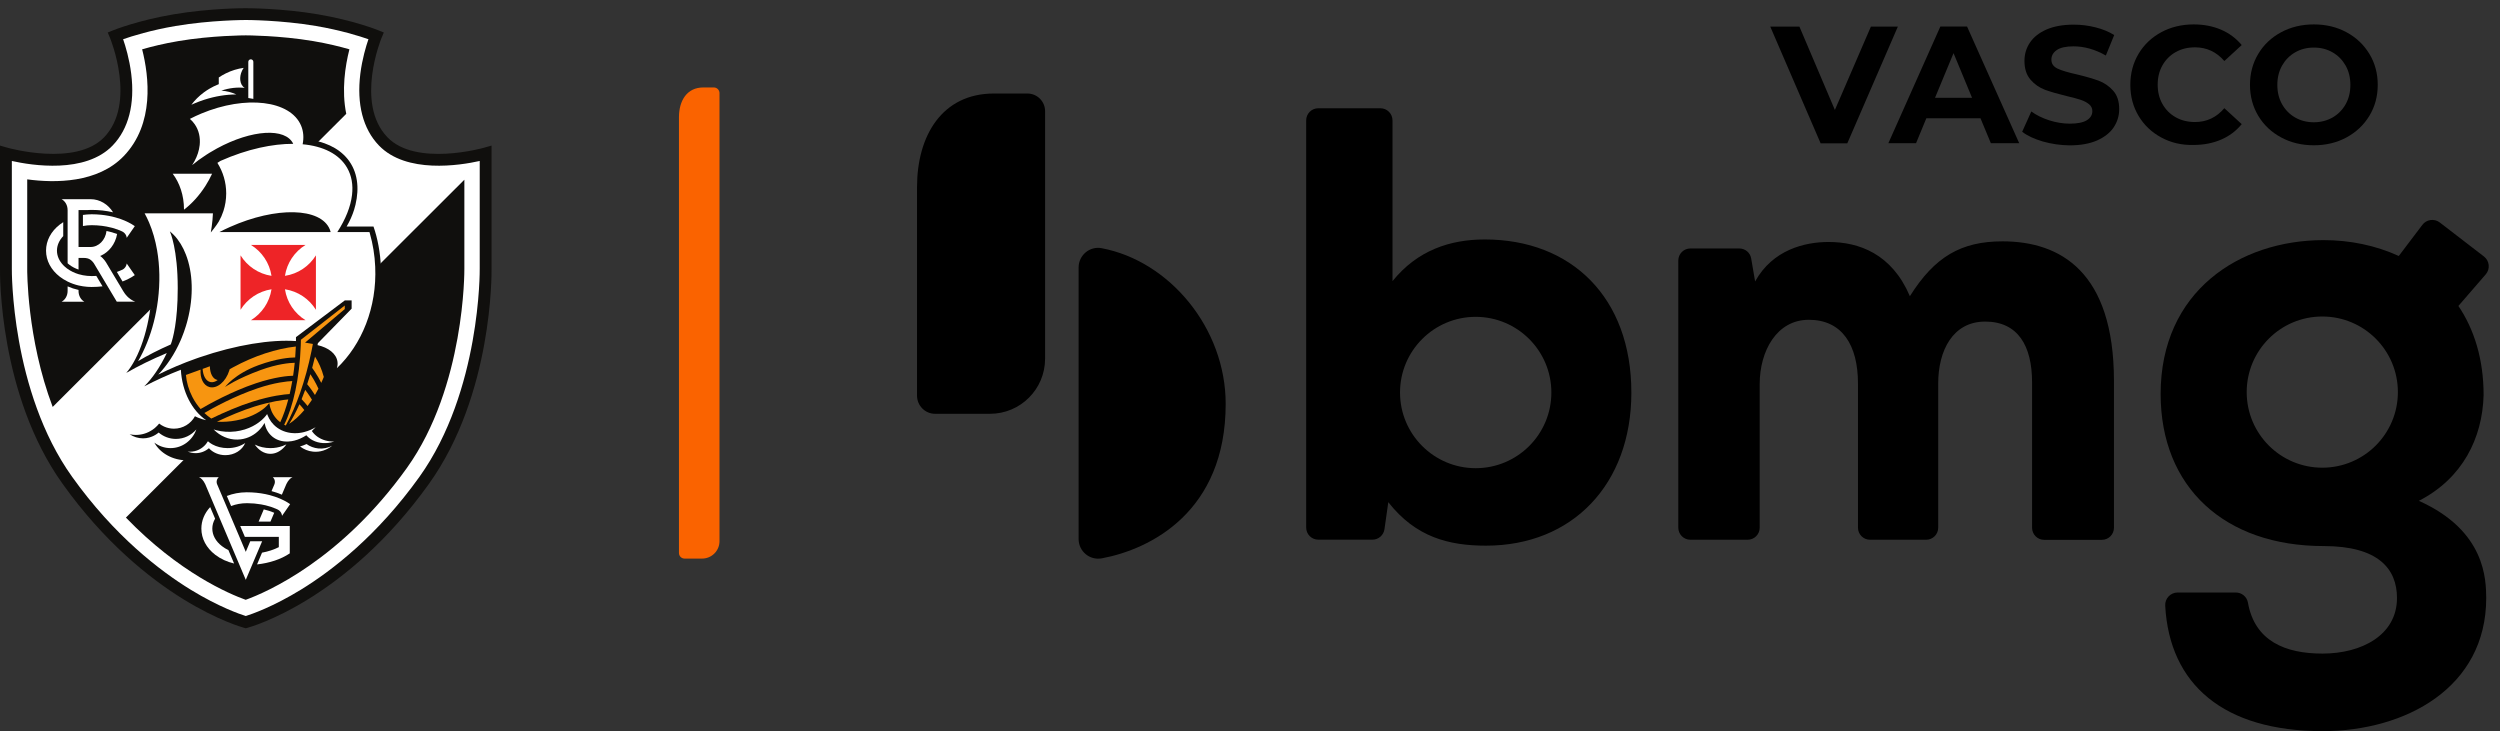 <svg width="106" height="31" viewBox="0 0 106 31" fill="none" xmlns="http://www.w3.org/2000/svg">
<rect x="0" y="0" width="106" height="31" fill="#333333" stroke="none"/>
<path d="M29.028 23.684H29.767C30.177 23.684 30.507 23.354 30.507 22.944V3.948C30.507 3.816 30.399 3.708 30.267 3.708H29.819C29.125 3.708 28.788 4.271 28.788 4.965V23.441C28.785 23.576 28.892 23.684 29.028 23.684Z" fill="#FA6300"/>
<path d="M84.906 10.233C83.156 10.233 82.031 10.882 80.979 12.559C80.212 10.76 78.823 10.26 77.531 10.26C76.524 10.26 75.16 10.587 74.417 11.934L74.25 10.958C74.208 10.712 73.996 10.535 73.746 10.535H71.67C71.389 10.535 71.16 10.764 71.16 11.045V22.375C71.16 22.656 71.389 22.885 71.67 22.885H74.101C74.382 22.885 74.611 22.656 74.611 22.375V16.285C74.611 14.885 75.33 13.559 76.694 13.559C78.108 13.559 78.778 14.635 78.778 16.26V22.375C78.778 22.656 79.007 22.885 79.288 22.885H81.67C81.951 22.885 82.18 22.656 82.18 22.375V16.26C82.18 14.861 82.802 13.635 84.17 13.635C85.559 13.635 86.16 14.66 86.16 16.212V22.378C86.16 22.66 86.389 22.889 86.67 22.889H89.121C89.403 22.889 89.632 22.66 89.632 22.378V16.139C89.625 11.535 87.371 10.233 84.906 10.233Z" fill="black"/>
<path d="M62.955 10.153C61.489 10.153 60.101 10.608 59.042 11.92V5.104C59.042 4.819 58.812 4.59 58.528 4.59H55.896C55.611 4.59 55.382 4.819 55.382 5.104V22.368C55.382 22.653 55.611 22.882 55.896 22.882H58.191C58.448 22.882 58.663 22.695 58.701 22.441L58.864 21.292C60.028 22.781 61.441 23.136 63.007 23.136C66.67 23.136 69.17 20.535 69.17 16.646C69.17 12.604 66.618 10.153 62.955 10.153ZM62.569 19.851C60.798 19.851 59.361 18.413 59.361 16.642C59.361 14.872 60.798 13.434 62.569 13.434C64.34 13.434 65.778 14.872 65.778 16.642C65.778 18.417 64.34 19.851 62.569 19.851Z" fill="black"/>
<path d="M45.733 11.34V22.854C45.733 23.375 46.201 23.767 46.715 23.674C48.771 23.292 51.969 21.705 51.969 17.125C51.969 13.913 49.583 11.066 46.712 10.524C46.205 10.424 45.733 10.823 45.733 11.34Z" fill="black"/>
<path d="M39.646 17.545H41.976C43.267 17.545 44.312 16.5 44.312 15.208V4.715C44.312 4.299 43.976 3.965 43.562 3.965H42.142C39.951 3.965 38.882 5.743 38.882 7.934V16.781C38.885 17.201 39.226 17.545 39.646 17.545Z" fill="black"/>
<path d="M102.559 21.236C104.423 20.278 105.253 18.57 105.305 16.757C105.305 15.229 104.906 13.965 104.236 12.972L105.399 11.629C105.593 11.399 105.555 11.056 105.319 10.875L103.448 9.434C103.215 9.254 102.878 9.302 102.705 9.538L101.708 10.854C100.732 10.406 99.635 10.181 98.517 10.181C94.948 10.184 91.611 12.358 91.611 16.705C91.611 20.667 94.33 23.153 98.524 23.153C100.83 23.153 101.632 24.111 101.632 25.354C101.632 26.934 100.128 27.712 98.472 27.712C96.892 27.712 95.6 27.181 95.312 25.549C95.267 25.299 95.048 25.122 94.795 25.122H92.333C92.031 25.122 91.788 25.375 91.805 25.681C91.986 29.021 94.278 31 98.475 31C101.996 31 105.416 29.16 105.416 25.354C105.406 24.604 105.406 22.507 102.559 21.236ZM98.465 19.83C96.694 19.83 95.26 18.396 95.26 16.625C95.26 14.854 96.694 13.42 98.465 13.42C100.236 13.42 101.67 14.854 101.67 16.625C101.67 18.396 100.236 19.83 98.465 19.83Z" fill="black"/>
<path d="M80.469 1.128L78.326 6.076H77.194L75.059 1.128H76.295L77.799 4.663L79.326 1.128H80.469Z" fill="black"/>
<path d="M83.972 5.014H81.677L81.24 6.073H80.066L82.271 1.125H83.403L85.615 6.073H84.413L83.972 5.014ZM83.615 4.146L82.83 2.253L82.045 4.146H83.615Z" fill="black"/>
<path d="M86.618 6C86.253 5.892 85.958 5.757 85.74 5.587L86.128 4.726C86.34 4.882 86.594 5.007 86.885 5.101C87.177 5.194 87.469 5.243 87.76 5.243C88.087 5.243 88.326 5.194 88.483 5.097C88.639 5 88.715 4.872 88.715 4.712C88.715 4.594 88.67 4.497 88.576 4.42C88.483 4.344 88.368 4.281 88.222 4.233C88.08 4.184 87.885 4.135 87.639 4.076C87.264 3.986 86.955 3.896 86.712 3.809C86.472 3.719 86.264 3.576 86.094 3.378C85.924 3.181 85.837 2.917 85.837 2.587C85.837 2.299 85.913 2.038 86.069 1.806C86.226 1.573 86.458 1.389 86.774 1.25C87.087 1.115 87.469 1.045 87.924 1.045C88.24 1.045 88.549 1.083 88.851 1.16C89.153 1.236 89.417 1.344 89.642 1.486L89.288 2.354C88.83 2.094 88.375 1.965 87.917 1.965C87.597 1.965 87.361 2.017 87.208 2.122C87.055 2.226 86.979 2.361 86.979 2.531C86.979 2.701 87.066 2.826 87.243 2.91C87.42 2.993 87.691 3.073 88.052 3.153C88.43 3.243 88.736 3.333 88.979 3.42C89.219 3.51 89.427 3.653 89.597 3.844C89.771 4.038 89.854 4.299 89.854 4.628C89.854 4.91 89.774 5.17 89.618 5.403C89.462 5.635 89.222 5.819 88.91 5.958C88.594 6.094 88.212 6.163 87.757 6.163C87.365 6.16 86.986 6.104 86.618 6Z" fill="black"/>
<path d="M91.639 5.83C91.233 5.611 90.91 5.306 90.677 4.917C90.445 4.528 90.326 4.09 90.326 3.597C90.326 3.104 90.445 2.667 90.677 2.278C90.91 1.889 91.229 1.587 91.639 1.365C92.045 1.146 92.504 1.035 93.014 1.035C93.441 1.035 93.83 1.111 94.177 1.26C94.524 1.41 94.812 1.628 95.049 1.91L94.312 2.587C93.979 2.201 93.562 2.007 93.07 2.007C92.764 2.007 92.49 2.073 92.25 2.208C92.01 2.344 91.823 2.531 91.688 2.771C91.552 3.01 91.486 3.285 91.486 3.59C91.486 3.896 91.552 4.17 91.688 4.41C91.823 4.649 92.01 4.837 92.25 4.972C92.49 5.108 92.764 5.174 93.07 5.174C93.562 5.174 93.979 4.979 94.312 4.587L95.049 5.264C94.812 5.552 94.521 5.771 94.174 5.92C93.826 6.069 93.438 6.146 93.007 6.146C92.5 6.16 92.045 6.049 91.639 5.83Z" fill="black"/>
<path d="M96.719 5.826C96.305 5.604 95.983 5.299 95.75 4.91C95.517 4.521 95.399 4.083 95.399 3.597C95.399 3.111 95.517 2.674 95.75 2.285C95.983 1.896 96.305 1.59 96.719 1.368C97.132 1.146 97.594 1.035 98.108 1.035C98.621 1.035 99.083 1.146 99.493 1.368C99.903 1.59 100.226 1.896 100.462 2.285C100.698 2.674 100.816 3.111 100.816 3.597C100.816 4.083 100.698 4.521 100.462 4.91C100.226 5.299 99.903 5.604 99.493 5.826C99.083 6.049 98.621 6.16 98.108 6.16C97.594 6.16 97.128 6.049 96.719 5.826ZM98.899 4.983C99.135 4.847 99.319 4.66 99.455 4.42C99.59 4.181 99.656 3.906 99.656 3.601C99.656 3.295 99.59 3.021 99.455 2.781C99.319 2.542 99.135 2.354 98.899 2.219C98.663 2.083 98.399 2.017 98.108 2.017C97.816 2.017 97.552 2.083 97.316 2.219C97.08 2.354 96.896 2.542 96.76 2.781C96.625 3.021 96.559 3.295 96.559 3.601C96.559 3.906 96.625 4.181 96.76 4.42C96.896 4.66 97.08 4.847 97.316 4.983C97.552 5.118 97.816 5.184 98.108 5.184C98.399 5.184 98.663 5.115 98.899 4.983Z" fill="black"/>
<g clip-path="url(#clip0)">
<path d="M20.842 11.387V6.172L20.521 6.264C20.493 6.273 17.632 7.077 16.426 5.819C15.044 4.379 16.165 1.639 16.176 1.612L16.274 1.378L16.039 1.283C15.997 1.266 14.99 0.863 13.477 0.607C11.973 0.352 10.526 0.348 10.425 0.348H10.421C10.359 0.346 8.892 0.348 7.365 0.607C5.852 0.863 4.845 1.266 4.803 1.283L4.568 1.378L4.666 1.612C4.678 1.639 5.801 4.376 4.416 5.819C3.212 7.075 0.349 6.273 0.321 6.264L0 6.173V11.383C-0.003 11.6 -0.049 16.735 2.65 20.509C6.186 25.452 10.187 26.576 10.356 26.621L10.421 26.639L10.486 26.621C10.655 26.576 14.656 25.452 18.192 20.509C20.891 16.735 20.845 11.6 20.842 11.387Z" fill="#100F0D"/>
<path d="M17.253 19.84C14.454 23.753 11.295 25.114 10.418 25.432C9.722 25.183 7.597 24.284 5.339 21.946L19.689 7.62V11.387V11.4C19.689 11.449 19.725 16.384 17.253 19.84V19.84ZM1.154 11.401L1.154 7.605C2.341 7.765 4.146 7.767 5.249 6.616C6.558 5.252 6.321 3.251 6.027 2.091C6.422 1.977 6.947 1.846 7.558 1.743C8.981 1.501 10.402 1.499 10.422 1.499H10.422C10.436 1.499 11.859 1.501 13.285 1.743C13.896 1.846 14.42 1.977 14.815 2.091C14.635 2.801 14.477 3.826 14.681 4.827L2.234 17.254C1.132 14.343 1.153 11.438 1.154 11.401V11.401ZM20.34 6.825C19.498 7.014 17.227 7.378 16.064 6.166C15.39 5.464 15.119 4.415 15.278 3.131C15.357 2.499 15.519 1.96 15.622 1.663C15.248 1.533 14.44 1.278 13.394 1.101C11.907 0.849 10.428 0.847 10.421 0.848H10.421C10.391 0.848 8.925 0.851 7.449 1.101C6.402 1.278 5.595 1.533 5.22 1.663C5.323 1.96 5.486 2.499 5.564 3.131C5.723 4.415 5.452 5.464 4.779 6.166C3.616 7.378 1.344 7.014 0.502 6.825V11.387C0.501 11.442 0.457 16.581 3.059 20.218C4.854 22.729 6.786 24.207 8.09 25.006C9.288 25.739 10.179 26.043 10.421 26.119C10.665 26.042 11.569 25.733 12.772 24.994C14.07 24.196 15.994 22.72 17.784 20.218C20.388 16.577 20.341 11.442 20.34 11.391V6.825" fill="white"/>
<path d="M14.543 13.079V13.048C14.542 13.049 14.54 13.05 14.539 13.051L14.543 13.079" fill="white"/>
<path d="M6.1 16.379C6.1 16.379 6.105 16.376 6.112 16.372C6.11 16.373 6.107 16.374 6.104 16.375C6.101 16.377 6.1 16.379 6.1 16.379Z" fill="white"/>
<path d="M14.314 9.955L14.315 9.954H14.315C14.314 9.954 14.314 9.955 14.314 9.955Z" fill="#181210"/>
<path d="M9.41 23.156C9.147 22.954 9.002 22.69 9.002 22.413C9.002 22.267 9.043 22.124 9.12 21.991L8.912 21.5C8.669 21.762 8.538 22.079 8.538 22.413C8.538 22.837 8.747 23.231 9.127 23.523C9.355 23.698 9.628 23.824 9.926 23.893L9.684 23.323C9.585 23.276 9.493 23.221 9.41 23.156Z" fill="white"/>
<path d="M11.629 20.55L11.513 20.823C11.666 20.864 11.813 20.915 11.951 20.974L12.143 20.523C12.216 20.372 12.317 20.263 12.402 20.234H11.566C11.65 20.306 11.68 20.429 11.633 20.539C11.632 20.542 11.63 20.546 11.629 20.55" fill="white"/>
<path d="M11.115 22.949H10.611L10.421 23.398L9.212 20.547C9.211 20.545 9.21 20.543 9.209 20.541L9.208 20.539C9.161 20.429 9.192 20.306 9.276 20.234H8.439C8.524 20.263 8.626 20.372 8.699 20.523L10.421 24.585L11.115 22.949Z" fill="white"/>
<path d="M11.879 21.144C11.742 21.085 11.594 21.035 11.44 20.994C11.38 20.979 11.319 20.964 11.257 20.951C11.007 20.9 10.742 20.873 10.472 20.873H10.451H10.45C10.157 20.875 9.874 20.929 9.618 21.029L9.799 21.456C10.004 21.377 10.233 21.335 10.472 21.335H10.485C10.687 21.336 10.884 21.354 11.072 21.387C11.135 21.398 11.197 21.41 11.258 21.425C11.414 21.462 11.563 21.511 11.699 21.57C11.724 21.581 11.775 21.605 11.776 21.605C11.807 21.621 11.836 21.642 11.862 21.667C11.917 21.722 11.949 21.791 11.957 21.862C11.957 21.862 11.957 21.862 11.957 21.862C11.958 21.869 11.958 21.872 11.958 21.872L12.038 21.756C12.038 21.756 12.039 21.756 12.039 21.756L12.302 21.375C12.223 21.32 12.138 21.27 12.047 21.223C11.993 21.195 11.937 21.169 11.879 21.144" fill="white"/>
<path d="M11.417 21.662C11.342 21.638 11.264 21.616 11.184 21.598L10.965 22.116H11.468L11.627 21.741C11.56 21.712 11.49 21.685 11.417 21.662" fill="white"/>
<path d="M10.382 22.763H11.822V23.199C11.615 23.305 11.372 23.384 11.11 23.433L10.899 23.931C11.428 23.874 11.916 23.712 12.281 23.466C12.282 23.466 12.286 23.463 12.286 23.463V22.301H10.185L10.382 22.763" fill="white"/>
<path d="M5.715 11.665C5.563 11.771 5.388 11.861 5.196 11.935C5.123 11.811 5.036 11.667 4.955 11.531C5.03 11.505 5.182 11.439 5.195 11.432C5.197 11.431 5.198 11.431 5.2 11.43C5.229 11.415 5.252 11.396 5.275 11.373C5.33 11.319 5.362 11.25 5.37 11.181C5.371 11.174 5.371 11.17 5.371 11.17L5.715 11.665" fill="white"/>
<path d="M3.892 11.705L3.885 11.705C3.759 11.705 3.635 11.693 3.516 11.67C3.453 11.658 3.391 11.643 3.33 11.625C3.16 11.573 3.003 11.498 2.867 11.401C2.852 11.391 2.838 11.38 2.823 11.369C2.771 11.329 2.724 11.287 2.681 11.242C2.509 11.062 2.415 10.848 2.415 10.627C2.415 10.405 2.509 10.191 2.681 10.011V9.419C2.633 9.45 2.586 9.482 2.54 9.517C2.161 9.809 1.952 10.203 1.952 10.627C1.952 11.05 2.161 11.444 2.54 11.736C2.586 11.771 2.633 11.803 2.681 11.834C2.741 11.872 2.803 11.906 2.867 11.938C3.012 12.009 3.167 12.065 3.33 12.104C3.391 12.118 3.453 12.13 3.516 12.139C3.634 12.158 3.756 12.167 3.879 12.168H3.886C4.042 12.168 4.197 12.158 4.347 12.141L4.084 11.699C4.02 11.703 3.957 11.704 3.892 11.705" fill="white"/>
<path d="M2.867 12.142C2.867 12.142 2.867 12.334 2.867 12.336C2.867 12.538 2.763 12.712 2.613 12.793H3.575C3.43 12.71 3.33 12.539 3.33 12.342C3.33 12.338 3.331 12.334 3.331 12.33H3.33V12.293C3.169 12.258 3.013 12.207 2.867 12.142" fill="white"/>
<path d="M5.23 12.352C5.229 12.35 4.567 11.242 4.536 11.192C4.499 11.124 4.396 10.957 4.247 10.854C4.614 10.701 4.891 10.35 4.965 9.923C4.827 9.868 4.675 9.825 4.516 9.794C4.471 10.177 4.184 10.473 3.838 10.473H3.33V8.908H3.679C3.738 8.904 3.797 8.901 3.857 8.9C3.859 8.9 3.861 8.9 3.864 8.9H3.885C4.198 8.9 4.506 8.935 4.794 9.002C4.588 8.667 4.236 8.445 3.838 8.445H2.61C2.761 8.525 2.866 8.7 2.866 8.903C2.866 8.905 2.866 8.907 2.866 8.908H2.867V11.164C2.889 11.184 2.912 11.204 2.937 11.222C3.051 11.31 3.185 11.38 3.33 11.43V10.936H3.555L3.555 10.936C3.555 10.936 3.687 10.934 3.781 10.98C3.896 11.036 3.973 11.153 3.987 11.176L4.952 12.792H5.738C5.549 12.726 5.361 12.572 5.23 12.352Z" fill="white"/>
<path d="M5.716 9.588L5.373 10.084C5.366 10.011 5.334 9.939 5.277 9.882C5.252 9.857 5.224 9.837 5.194 9.821C5.192 9.82 5.174 9.811 5.167 9.807C5.109 9.78 5.048 9.755 4.985 9.732C4.839 9.679 4.682 9.636 4.518 9.606C4.455 9.594 4.392 9.584 4.327 9.576C4.188 9.558 4.044 9.549 3.898 9.548L3.885 9.548C3.759 9.548 3.635 9.56 3.516 9.583V9.113C3.572 9.105 3.629 9.098 3.686 9.094C3.745 9.089 3.804 9.086 3.864 9.086L3.864 9.085L3.886 9.085C4.023 9.085 4.159 9.093 4.292 9.106C4.503 9.128 4.707 9.166 4.9 9.22C4.974 9.24 5.047 9.263 5.117 9.288C5.34 9.367 5.542 9.468 5.716 9.588" fill="white"/>
<path d="M13.519 16.872C13.656 16.648 13.781 16.403 13.888 16.141C14.738 15.592 15.504 14.622 15.893 13.385C16.316 12.039 16.18 10.592 15.836 9.605H14.697C14.833 9.372 14.94 9.132 15.015 8.891C15.037 8.82 15.056 8.75 15.073 8.679C15.241 7.966 15.168 7.276 14.739 6.742C14.336 6.243 13.7 5.988 13.045 5.913C13.086 5.641 13.021 5.411 12.918 5.172C12.787 4.873 12.549 4.639 12.23 4.471C12.218 4.464 12.205 4.458 12.191 4.451C11.854 4.283 11.431 4.187 10.954 4.167V2.61C10.954 2.608 10.954 2.607 10.954 2.605C10.947 2.436 10.806 2.301 10.635 2.301C10.463 2.301 10.323 2.436 10.316 2.605C10.315 2.61 10.315 2.638 10.316 2.647C10.316 2.647 10.315 2.648 10.315 2.648C10.129 2.678 9.939 2.728 9.75 2.799C9.495 2.896 9.263 3.022 9.062 3.169V3.417C8.981 3.462 8.903 3.511 8.829 3.562C8.668 3.671 8.03 4.123 7.776 4.77C7.889 4.712 8.065 4.612 8.484 4.466C9.049 4.268 9.64 4.185 9.89 4.237C9.36 4.323 8.8 4.485 8.24 4.728C8.24 4.728 7.754 4.958 7.727 4.972C7.753 4.988 7.777 5.006 7.801 5.024C7.833 5.049 7.864 5.075 7.893 5.104C8.157 5.359 8.266 5.724 8.229 6.109C8.205 6.373 8.112 6.646 7.955 6.9C7.9 6.988 7.837 7.075 7.767 7.158H6.912C7.051 7.277 7.173 7.422 7.272 7.587C7.278 7.596 7.283 7.604 7.288 7.613C7.389 7.787 7.465 7.982 7.512 8.19C7.556 8.39 7.574 8.603 7.56 8.822H5.672C5.731 8.886 5.788 8.959 5.841 9.04C6.001 9.283 6.136 9.599 6.238 9.972C6.29 10.162 6.334 10.366 6.369 10.582C6.461 11.152 6.488 11.806 6.436 12.496C6.328 13.94 5.899 15.179 5.353 15.812C5.863 15.518 6.442 15.232 7.072 14.97C6.791 15.56 6.458 16.047 6.115 16.382C6.591 16.133 7.113 15.895 7.668 15.677C7.722 16.612 8.143 17.41 8.741 17.816C8.682 17.803 8.624 17.788 8.569 17.771C8.509 17.753 8.451 17.732 8.396 17.709C8.351 17.69 8.307 17.67 8.266 17.649C8.094 17.963 7.76 18.176 7.375 18.176C7.225 18.176 7.083 18.143 6.955 18.085C6.881 18.051 6.811 18.009 6.748 17.959C6.697 18.023 6.639 18.084 6.574 18.139C6.566 18.145 6.559 18.152 6.552 18.158C6.504 18.197 6.454 18.232 6.402 18.262C6.338 18.302 6.271 18.334 6.202 18.36C5.974 18.447 5.728 18.463 5.497 18.412C5.663 18.522 5.857 18.586 6.064 18.586C6.154 18.586 6.242 18.574 6.325 18.551C6.365 18.54 6.403 18.528 6.44 18.512C6.544 18.471 6.641 18.413 6.727 18.34C6.927 18.509 7.182 18.61 7.459 18.61C7.803 18.61 8.112 18.455 8.325 18.208C8.16 18.671 7.733 19 7.231 19C6.974 19 6.736 18.913 6.543 18.766C6.786 19.21 7.317 19.518 7.933 19.518C8.266 19.518 8.573 19.428 8.825 19.275C9.045 19.45 9.344 19.557 9.673 19.557C10.054 19.557 10.395 19.414 10.619 19.189C10.827 19.369 11.091 19.477 11.378 19.477C11.771 19.477 12.12 19.276 12.342 18.964C12.647 19.18 13.037 19.31 13.461 19.31C14.154 19.31 14.754 18.964 15.042 18.46C14.888 18.514 14.719 18.544 14.541 18.544C14.043 18.544 13.609 18.309 13.388 17.963C13.136 18.101 12.86 18.165 12.595 18.154C12.491 18.15 12.39 18.133 12.291 18.105C12.733 17.875 13.167 17.443 13.519 16.872" fill="#100F0D"/>
<path d="M8.705 7.892C8.816 7.718 8.912 7.542 8.993 7.365H7.322C7.619 7.758 7.801 8.288 7.801 8.871V8.891C8.13 8.639 8.443 8.3 8.705 7.892Z" fill="white"/>
<path d="M8.449 4.303C8.52 4.276 8.59 4.252 8.661 4.229C9.128 4.078 9.59 4.005 10.02 4.005C9.831 3.916 9.615 3.86 9.385 3.843C9.723 3.728 10.063 3.692 10.375 3.726C10.268 3.664 10.204 3.544 10.188 3.4C10.175 3.277 10.197 3.137 10.261 3.002C10.282 2.957 10.306 2.915 10.334 2.877C10.08 2.911 9.818 2.989 9.565 3.116C9.463 3.167 9.366 3.224 9.276 3.285V3.569C9.266 3.573 9.255 3.577 9.245 3.582C9.124 3.63 9.003 3.69 8.885 3.759C8.805 3.806 8.727 3.857 8.655 3.91C8.65 3.914 8.644 3.917 8.64 3.921C8.432 4.076 8.255 4.252 8.115 4.441C8.165 4.419 8.215 4.397 8.265 4.376C8.326 4.35 8.388 4.326 8.449 4.303" fill="white"/>
<path d="M10.742 2.622C10.742 2.563 10.694 2.515 10.635 2.515C10.576 2.515 10.528 2.563 10.528 2.622V4.156C10.601 4.166 10.672 4.178 10.742 4.193V2.622" fill="white"/>
<path d="M9.3 9.841C9.444 9.765 9.594 9.693 9.748 9.625C11.708 8.75 13.605 8.797 13.984 9.728C13.999 9.765 14.011 9.803 14.021 9.841H9.3ZM15.909 11.309C15.888 10.818 15.81 10.346 15.683 9.9C15.677 9.88 15.672 9.86 15.665 9.841H14.301C14.652 9.3 14.868 8.761 14.926 8.265C14.976 7.842 14.911 7.45 14.716 7.112C14.377 6.526 13.699 6.196 12.832 6.117C12.887 5.84 12.869 5.572 12.766 5.327C12.315 4.255 10.42 4.026 8.532 4.816C8.366 4.885 8.206 4.961 8.052 5.041C8.128 5.107 8.197 5.183 8.256 5.268C8.434 5.524 8.499 5.83 8.467 6.147C8.46 6.208 8.451 6.269 8.437 6.33C8.388 6.557 8.289 6.785 8.147 7.001C8.327 6.852 8.522 6.708 8.732 6.573C8.78 6.541 8.829 6.51 8.878 6.48C8.981 6.416 9.087 6.355 9.196 6.296C10.677 5.489 12.107 5.406 12.433 6.098C11.993 6.097 11.514 6.152 11.014 6.264C10.477 6.384 9.917 6.57 9.351 6.821C9.305 6.848 9.261 6.876 9.217 6.906C9.454 7.281 9.591 7.725 9.591 8.2C9.591 8.46 9.55 8.71 9.474 8.945C9.424 9.1 9.358 9.25 9.279 9.39C9.184 9.559 8.938 9.857 8.938 9.857C8.938 9.857 9.016 9.425 9.028 9.045C9.028 9.045 6.138 9.045 6.132 9.045C6.197 9.164 6.267 9.307 6.323 9.439C6.473 9.791 6.587 10.186 6.661 10.612C6.773 11.261 6.791 11.982 6.696 12.731C6.656 13.05 6.597 13.358 6.521 13.654C6.363 14.272 6.134 14.833 5.855 15.312C6.267 15.065 6.732 14.828 7.237 14.607C7.243 14.595 7.248 14.582 7.253 14.569C7.255 14.566 7.256 14.562 7.257 14.559C7.257 14.558 7.258 14.557 7.258 14.556C7.324 14.368 7.536 13.656 7.536 12.22C7.536 10.566 7.222 9.854 7.203 9.811C7.203 9.811 7.203 9.811 7.202 9.81V9.81C7.202 9.81 7.202 9.81 7.202 9.81C7.201 9.809 7.201 9.808 7.2 9.807C7.436 9.998 7.632 10.255 7.781 10.561C7.818 10.637 7.852 10.714 7.883 10.796C8.176 11.555 8.219 12.553 7.951 13.581C7.942 13.617 7.932 13.653 7.922 13.689C7.909 13.735 7.895 13.782 7.881 13.828C7.829 13.999 7.769 14.165 7.703 14.325C7.688 14.361 7.674 14.396 7.658 14.431V14.432C7.409 15.004 7.081 15.497 6.71 15.882C7.198 15.638 7.736 15.408 8.311 15.204C8.36 15.187 8.41 15.169 8.46 15.152C10.016 14.618 11.493 14.388 12.549 14.461V14.295L14.619 12.738H14.909V13.087L13.478 14.551L13.463 14.633C13.926 14.737 14.262 14.996 14.309 15.337C14.322 15.43 14.312 15.522 14.283 15.612C15.34 14.607 15.986 13.04 15.909 11.309" fill="white"/>
<path d="M11.464 19C11.226 19 11.001 18.947 10.803 18.85C10.964 19.085 11.19 19.234 11.444 19.242C11.681 19.249 11.9 19.133 12.071 18.936C12.098 18.906 12.122 18.875 12.145 18.841C12.095 18.866 12.043 18.889 11.99 18.908C11.827 18.968 11.65 19 11.464 19" fill="white"/>
<path d="M13.495 19.014C13.311 18.996 13.141 18.93 12.995 18.827C12.904 18.871 12.813 18.905 12.721 18.93C12.88 19.051 13.068 19.13 13.275 19.15C13.572 19.18 13.856 19.083 14.083 18.9C13.904 18.992 13.703 19.035 13.495 19.014" fill="white"/>
<path d="M12.989 18.455C13.064 18.543 13.157 18.614 13.259 18.668C13.52 18.805 13.851 18.828 14.168 18.722C13.9 18.727 13.648 18.652 13.452 18.511C13.362 18.446 13.284 18.367 13.223 18.275C13.278 18.225 13.332 18.171 13.384 18.113C13.32 18.152 13.254 18.187 13.187 18.218C13.09 18.261 12.992 18.295 12.892 18.32C12.825 18.337 12.758 18.349 12.691 18.357C12.662 18.36 12.633 18.363 12.605 18.365C12.524 18.37 12.443 18.369 12.364 18.36C12.345 18.358 12.325 18.356 12.306 18.353C12.044 18.315 11.802 18.203 11.611 18.013C11.533 17.934 11.467 17.847 11.415 17.753C11.391 17.71 11.37 17.666 11.352 17.621C11.343 17.6 11.335 17.578 11.327 17.556C11.288 17.611 11.244 17.664 11.196 17.715C11.062 17.855 10.897 17.977 10.708 18.074C10.659 18.099 10.608 18.123 10.556 18.144C10.499 18.168 10.441 18.189 10.381 18.208C10.315 18.228 10.249 18.245 10.18 18.26C10.119 18.273 10.057 18.284 9.994 18.292C9.703 18.328 9.422 18.308 9.169 18.241C9.131 18.231 9.093 18.219 9.056 18.207C9.093 18.245 9.132 18.281 9.173 18.315C9.459 18.553 9.826 18.677 10.208 18.628C10.281 18.619 10.352 18.603 10.421 18.582C10.43 18.58 10.439 18.577 10.448 18.574C10.511 18.554 10.572 18.528 10.631 18.499C10.642 18.494 10.653 18.488 10.664 18.481C10.894 18.358 11.085 18.166 11.217 17.933C11.26 18.158 11.364 18.355 11.532 18.499C11.539 18.505 11.545 18.51 11.552 18.516C11.738 18.667 11.973 18.732 12.222 18.72C12.269 18.719 12.316 18.713 12.364 18.706C12.402 18.7 12.441 18.692 12.48 18.682C12.569 18.66 12.658 18.629 12.745 18.589C12.828 18.552 12.909 18.507 12.989 18.455" fill="white"/>
<path d="M9.006 18.843C8.935 18.804 8.871 18.759 8.816 18.709C8.792 18.75 8.765 18.789 8.735 18.826C8.573 19.025 8.328 19.152 8.054 19.152C8.021 19.152 7.989 19.15 7.958 19.146C8.061 19.19 8.175 19.214 8.294 19.214C8.509 19.214 8.705 19.136 8.858 19.005C9.022 19.184 9.274 19.299 9.556 19.299C9.944 19.299 10.273 19.083 10.398 18.781C10.205 18.917 9.942 19 9.652 19C9.41 19 9.186 18.942 9.006 18.843" fill="white"/>
<path d="M8.922 16.2C9.024 16.221 9.132 16.188 9.233 16.112C9.226 16.111 9.219 16.11 9.212 16.109C9.021 16.068 8.903 15.833 8.898 15.53L8.591 15.642C8.609 15.936 8.731 16.159 8.922 16.2" fill="#F79510"/>
<path d="M12.118 18.042C12.552 17.265 12.951 16.147 13.209 14.878C13.229 14.779 13.248 14.681 13.266 14.583L12.934 14.527L14.618 13.105V12.953L12.759 14.405L12.759 14.406L12.758 14.405C12.756 14.486 12.755 14.567 12.752 14.649C12.703 16.024 12.431 17.244 12.049 18.009C12.072 18.021 12.095 18.032 12.118 18.042" fill="#F79510"/>
<path d="M12.26 17.972C12.478 17.828 12.696 17.63 12.903 17.386C12.868 17.341 12.831 17.294 12.792 17.249C12.761 17.212 12.728 17.175 12.696 17.14C12.557 17.455 12.41 17.734 12.26 17.972Z" fill="#F79510"/>
<path d="M13.041 17.215C13.105 17.131 13.167 17.043 13.227 16.951C13.177 16.867 13.116 16.77 13.051 16.679C13.015 16.627 12.977 16.576 12.941 16.53C12.892 16.666 12.84 16.797 12.788 16.925C12.841 16.981 12.9 17.045 12.956 17.111C12.985 17.145 13.013 17.18 13.041 17.215Z" fill="#F79510"/>
<path d="M13.354 16.748C13.405 16.662 13.455 16.572 13.502 16.48C13.454 16.377 13.386 16.238 13.311 16.108C13.262 16.021 13.207 15.935 13.16 15.865C13.116 16.011 13.071 16.152 13.024 16.29C13.084 16.363 13.159 16.458 13.227 16.556C13.272 16.619 13.315 16.686 13.354 16.748Z" fill="#F79510"/>
<path d="M13.708 16.035C13.715 16.017 13.722 15.999 13.729 15.981C13.643 15.655 13.513 15.363 13.357 15.123C13.319 15.284 13.278 15.443 13.236 15.598C13.282 15.662 13.398 15.828 13.497 16.001C13.542 16.079 13.584 16.16 13.622 16.234C13.651 16.169 13.68 16.102 13.708 16.035" fill="#F79510"/>
<path d="M9.808 17.859C9.947 17.841 10.082 17.815 10.212 17.783C10.273 17.767 10.332 17.75 10.39 17.732C10.843 17.589 11.208 17.358 11.417 17.09C11.449 17.325 11.542 17.546 11.698 17.729C11.719 17.753 11.74 17.776 11.762 17.799C11.784 17.82 11.807 17.84 11.83 17.86C11.847 17.874 11.865 17.888 11.883 17.902C12.011 17.628 12.127 17.302 12.224 16.936C11.982 16.956 11.486 17.022 10.792 17.238C10.267 17.403 9.708 17.64 9.201 17.88C9.231 17.882 9.262 17.883 9.292 17.884C9.332 17.885 9.372 17.886 9.413 17.886C9.541 17.884 9.673 17.876 9.808 17.859" fill="#F79510"/>
<path d="M8.664 17.51C8.757 17.598 8.855 17.677 8.958 17.747C9.511 17.48 10.138 17.207 10.725 17.024C11.521 16.775 12.061 16.72 12.281 16.707C12.322 16.531 12.359 16.348 12.392 16.157C12.175 16.167 11.656 16.217 10.919 16.465C9.943 16.793 9.031 17.296 8.664 17.51" fill="#F79510"/>
<path d="M8.505 17.343C8.846 17.142 9.81 16.6 10.848 16.252C11.668 15.977 12.223 15.936 12.428 15.931C12.455 15.753 12.477 15.57 12.496 15.382C12.272 15.387 11.758 15.432 11.047 15.691C10.049 16.056 9.547 16.406 9.541 16.41C9.541 16.41 9.94 15.856 10.97 15.48C11.739 15.2 12.284 15.158 12.516 15.156C12.528 15.004 12.537 14.849 12.544 14.692C11.713 14.787 10.785 15.082 9.874 15.579C9.836 15.6 9.781 15.631 9.737 15.656V15.656C9.732 15.674 9.727 15.691 9.722 15.709C9.576 16.185 9.197 16.499 8.876 16.41C8.621 16.338 8.478 16.034 8.505 15.673L7.883 15.898V15.898C7.91 16.209 8 16.527 8.157 16.831C8.254 17.02 8.372 17.191 8.505 17.343" fill="#F79510"/>
<path d="M12.082 11.696C12.166 11.143 12.494 10.668 12.953 10.386H10.641C11.1 10.668 11.427 11.143 11.512 11.696C10.957 11.612 10.482 11.285 10.199 10.827V13.135C10.482 12.677 10.957 12.35 11.512 12.265C11.427 12.819 11.1 13.294 10.641 13.576H12.953C12.494 13.294 12.166 12.819 12.082 12.265C12.637 12.35 13.112 12.677 13.395 13.135V10.827C13.112 11.285 12.637 11.612 12.082 11.696Z" fill="#EE2427"/>
</g>
<defs>
<clipPath id="clip0">
<rect width="20.843" height="26.292" fill="white" transform="translate(0 0.347)"/>
</clipPath>
</defs>
</svg>
